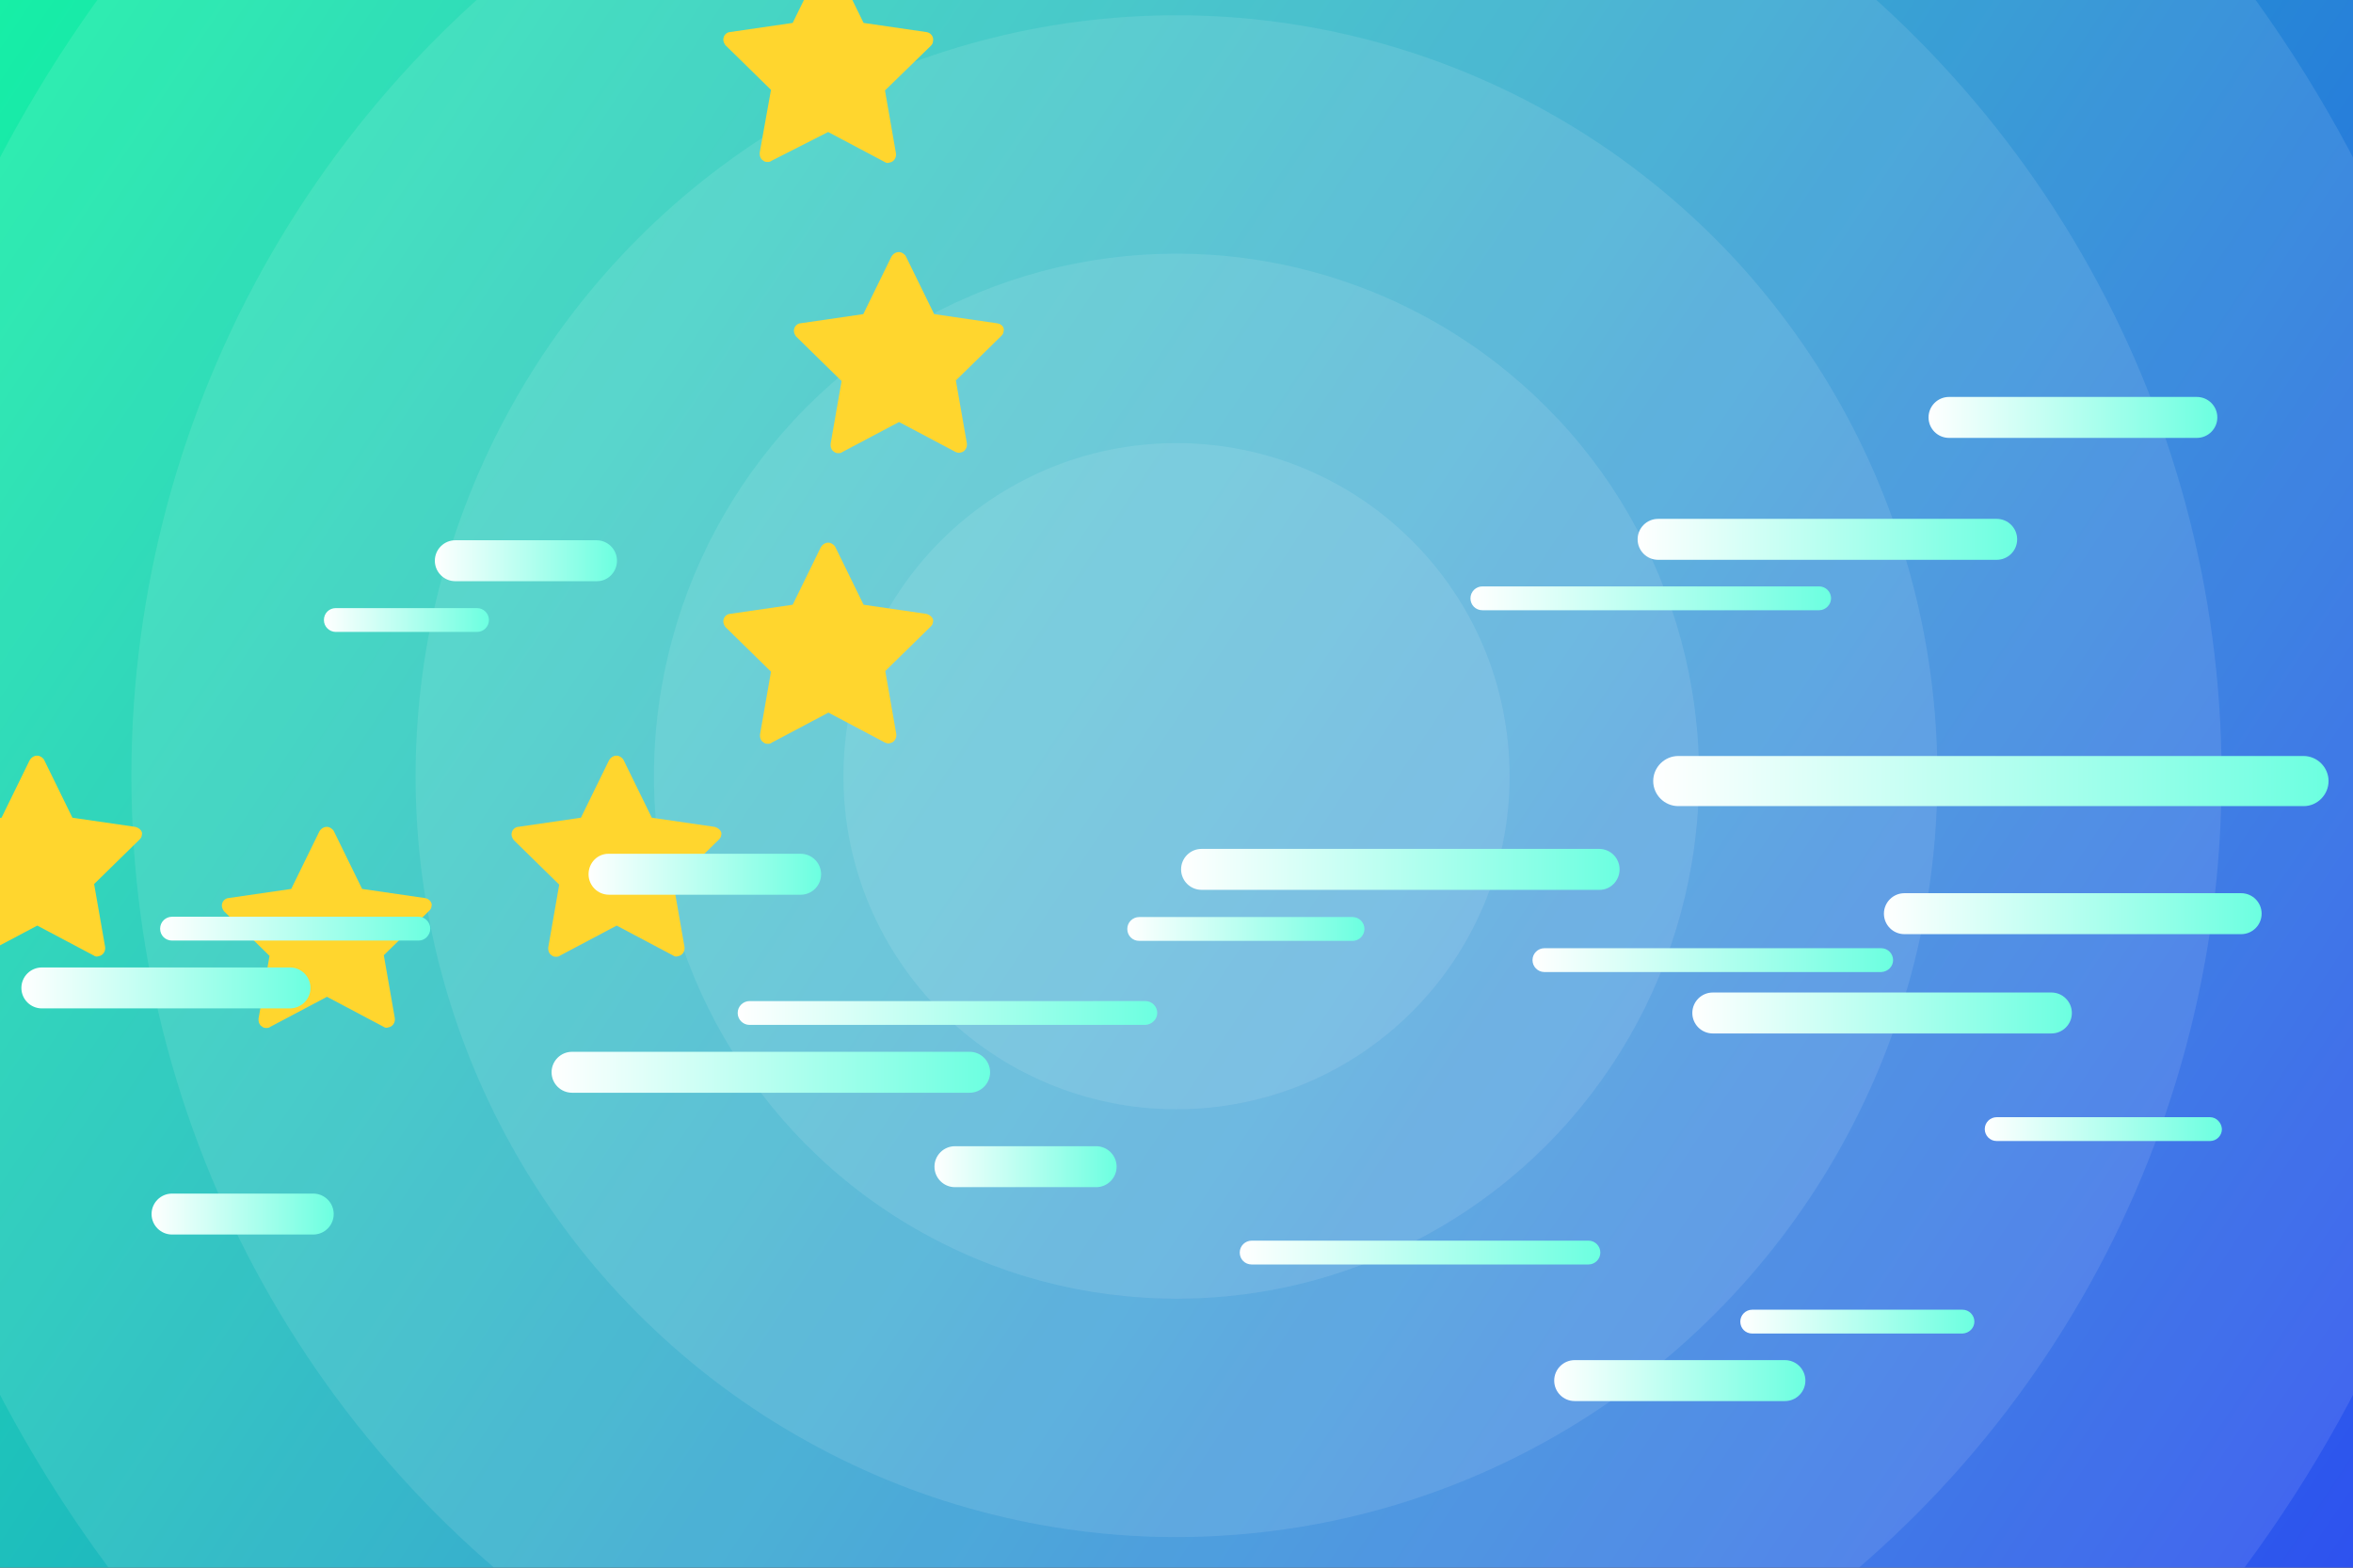 <?xml version="1.0" encoding="utf-8"?>
<!-- Generator: Adobe Illustrator 27.9.3, SVG Export Plug-In . SVG Version: 9.03 Build 53313)  -->
<svg version="1.1" id="Layer_1" xmlns="http://www.w3.org/2000/svg" xmlns:xlink="http://www.w3.org/1999/xlink" x="0px" y="0px"
	 width="770px" height="513px" viewBox="0 0 770 513" style="enable-background:new 0 0 770 513;" xml:space="preserve">
<rect x="0" y="0" width="770" height="513" fill="#333333" stroke="none"/>
<style type="text/css">
	.st0{clip-path:url(#SVGID_00000078738960893193069460000005873382429153682077_);fill:none;}
	
		.st1{clip-path:url(#SVGID_00000078738960893193069460000005873382429153682077_);fill:url(#SVGID_00000096020533900268096030000016398642147825315513_);}
	.st2{opacity:0.1;clip-path:url(#SVGID_00000078738960893193069460000005873382429153682077_);}
	.st3{fill:#FFFFFF;}
	.st4{clip-path:url(#SVGID_00000183935119428943363680000016379222492423386755_);fill:#FFD62E;}
	.st5{fill:url(#SVGID_00000102539204944738212600000013592339332955110571_);}
	.st6{fill:url(#SVGID_00000119836187699866806910000009191888812238935996_);}
	.st7{fill:url(#SVGID_00000091718165522053877220000008428159274427706548_);}
	.st8{fill:url(#SVGID_00000109746441338674883350000004790757415077767869_);}
	.st9{fill:url(#SVGID_00000164479647877271846910000013376009827006156209_);}
	.st10{fill:url(#SVGID_00000129166160417119072490000000880959065074306963_);}
	.st11{fill:url(#SVGID_00000123414005649481874100000008943275283395850142_);}
	.st12{fill:url(#SVGID_00000064335471484043423710000012537745319620309152_);}
	.st13{fill:url(#SVGID_00000004503607332673727690000006323946819884009629_);}
	.st14{fill:url(#SVGID_00000117671135199272776050000003876258513140569487_);}
	.st15{fill:url(#SVGID_00000085240165224919168390000014689718731564325770_);}
	.st16{fill:url(#SVGID_00000060021286598362898140000009116962815991243431_);}
	.st17{fill:url(#SVGID_00000149363010124139465790000002258837659422251702_);}
	.st18{fill:url(#SVGID_00000057120459805031774910000013891544318774809231_);}
	.st19{fill:url(#SVGID_00000103260166848311747190000012682157488710615448_);}
	.st20{fill:url(#SVGID_00000057830966130447987550000015378305731475407250_);}
	.st21{fill:url(#SVGID_00000110467005028050119370000010669900133411669126_);}
	.st22{fill:url(#SVGID_00000029044949027440648800000012974409683579892626_);}
	.st23{fill:url(#SVGID_00000129912096679037433540000013439506098570627986_);}
	.st24{fill:url(#SVGID_00000152970191936858204830000003025915216001351822_);}
	.st25{fill:url(#SVGID_00000173857443605028850840000008120954701968405668_);}
	.st26{fill:url(#SVGID_00000048459608568575186390000001429768210172292251_);}
</style>
<g>
	<defs>
		<rect id="SVGID_1_" y="0" width="770" height="513"/>
	</defs>
	<clipPath id="SVGID_00000043422566209655110870000000376712839852520614_">
		<use xlink:href="#SVGID_1_"  style="overflow:visible;"/>
	</clipPath>
	
		<rect y="0" style="clip-path:url(#SVGID_00000043422566209655110870000000376712839852520614_);fill:none;" width="770" height="513"/>
	
		<linearGradient id="SVGID_00000168814400734323913800000004493657986488677798_" gradientUnits="userSpaceOnUse" x1="4.438870e-06" y1="704.898" x2="770" y2="1217.898" gradientTransform="matrix(1 0 0 1 0 -704.898)">
		<stop  offset="0" style="stop-color:#17EFA6"/>
		<stop  offset="1" style="stop-color:#2E52EF"/>
	</linearGradient>
	
		<rect y="0" style="clip-path:url(#SVGID_00000043422566209655110870000000376712839852520614_);fill:url(#SVGID_00000168814400734323913800000004493657986488677798_);" width="770" height="513"/>
	
		<rect y="0" style="clip-path:url(#SVGID_00000043422566209655110870000000376712839852520614_);fill:none;" width="770" height="513"/>
	<g style="opacity:0.1;clip-path:url(#SVGID_00000043422566209655110870000000376712839852520614_);">
		<circle class="st3" cx="385" cy="254" r="109"/>
	</g>
	
		<rect y="0" style="clip-path:url(#SVGID_00000043422566209655110870000000376712839852520614_);fill:none;" width="770" height="513"/>
	<g style="opacity:0.1;clip-path:url(#SVGID_00000043422566209655110870000000376712839852520614_);">
		<circle class="st3" cx="385" cy="254" r="171"/>
	</g>
	
		<rect y="0" style="clip-path:url(#SVGID_00000043422566209655110870000000376712839852520614_);fill:none;" width="770" height="513"/>
	<g style="opacity:0.1;clip-path:url(#SVGID_00000043422566209655110870000000376712839852520614_);">
		<circle class="st3" cx="385" cy="254" r="249"/>
	</g>
	
		<rect y="0" style="clip-path:url(#SVGID_00000043422566209655110870000000376712839852520614_);fill:none;" width="770" height="513"/>
	<g style="opacity:0.1;clip-path:url(#SVGID_00000043422566209655110870000000376712839852520614_);">
		<circle class="st3" cx="385" cy="254" r="342"/>
	</g>
	
		<rect y="0" style="clip-path:url(#SVGID_00000043422566209655110870000000376712839852520614_);fill:none;" width="770" height="513"/>
	<g style="opacity:0.1;clip-path:url(#SVGID_00000043422566209655110870000000376712839852520614_);">
		<circle class="st3" cx="385" cy="254" r="435"/>
	</g>
	
		<rect y="0" style="clip-path:url(#SVGID_00000043422566209655110870000000376712839852520614_);fill:none;" width="770" height="513"/>
</g>
<g>
	<defs>
		<rect id="SVGID_00000129186966172695826350000005169980832004718000_" x="-1" y="-0.1" width="427" height="356.1"/>
	</defs>
	<clipPath id="SVGID_00000035495353427071337320000012129693354059257263_">
		<use xlink:href="#SVGID_00000129186966172695826350000005169980832004718000_"  style="overflow:visible;"/>
	</clipPath>
	<path style="clip-path:url(#SVGID_00000035495353427071337320000012129693354059257263_);fill:#FFD62E;" d="M139.1-82.3l-20.6-3
		l-9.2-18.8c-0.2-0.5-0.7-0.9-1.2-1.2c-1.2-0.7-2.8-0.2-3.6,1.2l-9.2,18.8l-20.6,3c-0.5,0-1.1,0.4-1.4,0.7c-0.5,0.5-0.7,1.2-0.7,1.8
		c0,0.7,0.4,1.4,0.7,1.8l14.9,14.6l-3.6,20.6c0,0.5,0,0.9,0.2,1.4c0.2,0.5,0.5,0.9,0.9,1.1c0.4,0.4,0.9,0.5,1.4,0.5s0.9,0,1.4-0.4
		l18.5-9.8l18.5,9.8c0.5,0.4,1.1,0.4,1.6,0.2c1.4-0.2,2.3-1.6,2.1-3l-3.6-20.6l14.9-14.6c0.4-0.4,0.7-0.9,0.7-1.4
		C141.6-80.9,140.5-82.1,139.1-82.3L139.1-82.3z M236.2-59.2l-20.6-3l-9.2-18.8c-0.2-0.5-0.7-0.9-1.2-1.2c-1.2-0.7-2.8-0.2-3.6,1.2
		l-9.2,18.8l-20.6,3c-0.5,0-1.1,0.4-1.4,0.7c-0.5,0.5-0.7,1.2-0.7,1.8c0,0.7,0.4,1.4,0.7,1.8l14.9,14.6l-3.6,20.6
		c0,0.5,0,0.9,0.2,1.4c0.2,0.5,0.5,0.9,0.9,1.1c0.4,0.4,0.9,0.5,1.4,0.5s0.9,0,1.4-0.4l18.5-9.8l18.5,9.8c0.5,0.4,1.1,0.4,1.6,0.2
		c1.4-0.2,2.3-1.6,2.1-3l-3.6-20.6l14.9-14.6c0.4-0.4,0.7-0.9,0.7-1.4C238.7-57.6,237.6-59,236.2-59.2L236.2-59.2z M44.3-59.2
		l-20.6-3l-9.2-18.8c-0.2-0.5-0.7-0.9-1.2-1.2c-1.2-0.7-2.8-0.2-3.6,1.2L0.4-62.2l-20.6,3c-0.5,0-1.1,0.4-1.4,0.7
		c-0.5,0.5-0.7,1.2-0.7,1.8c0,0.7,0.4,1.4,0.7,1.8l14.9,14.6l-3.6,20.6c0,0.5,0,0.9,0.2,1.4c0.2,0.5,0.5,0.9,0.9,1.1
		c0.4,0.4,0.9,0.5,1.4,0.5s0.9,0,1.4-0.4l18.5-9.8L30.6-17c0.5,0.4,1.1,0.4,1.6,0.2c1.4-0.2,2.3-1.6,2.1-3l-3.6-20.6l14.9-14.6
		c0.4-0.4,0.7-0.9,0.7-1.4C46.8-57.6,45.8-59,44.3-59.2L44.3-59.2z M303.2,10.5l-20.6-3l-9.2-18.8c-0.2-0.5-0.7-0.9-1.2-1.2
		c-1.2-0.7-2.8-0.2-3.6,1.2l-9.2,18.8l-20.6,3c-0.5,0-1.1,0.4-1.4,0.7c-0.5,0.5-0.7,1.2-0.7,1.8c0,0.7,0.4,1.4,0.7,1.8l14.9,14.6
		L248.6,50c0,0.5,0,0.9,0.2,1.4c0.2,0.5,0.5,0.9,0.9,1.1c0.4,0.4,0.9,0.5,1.4,0.5s0.9,0,1.4-0.4l18.5-9.4l18.5,9.8
		c0.5,0.4,1.1,0.4,1.6,0.2c1.4-0.2,2.3-1.6,2.1-3l-3.6-20.6L304.6,15c0.4-0.4,0.7-0.9,0.7-1.4C305.7,12.1,304.6,10.7,303.2,10.5
		L303.2,10.5z M-25,10.5l-20.6-3l-9.2-18.8c-0.2-0.5-0.7-0.9-1.2-1.2c-1.2-0.7-2.8-0.2-3.6,1.2l-9.2,18.8l-20.6,3
		c-0.5,0-1.1,0.4-1.4,0.7c-0.5,0.5-0.7,1.2-0.7,1.8c0,0.7,0.4,1.4,0.7,1.8L-76,29.4L-79.6,50c0,0.5,0,0.9,0.2,1.4
		c0.2,0.5,0.5,0.9,0.9,1.1c0.4,0.4,0.9,0.5,1.4,0.5c0.5,0,0.9,0,1.4-0.4l18.5-9.8l18.5,9.8c0.5,0.4,1.1,0.4,1.6,0.2
		c1.4-0.2,2.3-1.6,2.1-3l-3.6-20.6l14.9-14.6c0.4-0.4,0.7-0.9,0.7-1.4C-22.5,12.1-23.6,10.7-25,10.5L-25,10.5z M326.3,105.8l-20.6-3
		l-9.2-18.8c-0.2-0.5-0.7-0.9-1.2-1.2c-1.2-0.7-2.8-0.2-3.6,1.2l-9.2,18.8l-20.6,3c-0.5,0-1.1,0.4-1.4,0.7c-0.5,0.5-0.7,1.2-0.7,1.8
		c0,0.7,0.4,1.4,0.7,1.8l14.9,14.6l-3.6,20.6c0,0.5,0,0.9,0.2,1.4s0.5,0.9,0.9,1.1c0.4,0.4,0.9,0.5,1.4,0.5s0.9,0,1.4-0.4l18.5-9.8
		l18.5,9.8c0.5,0.2,1.1,0.4,1.6,0.2c1.4-0.2,2.3-1.6,2.1-3l-3.6-20.6l14.9-14.6c0.4-0.4,0.7-0.9,0.7-1.4
		C328.8,107.2,327.8,106,326.3,105.8L326.3,105.8z M-50.4,105.8l-20.6-3l-9.2-18.8c-0.2-0.5-0.7-0.9-1.2-1.2
		c-1.2-0.7-2.8-0.2-3.6,1.2l-9.2,18.8l-20.6,3c-0.5,0-1.1,0.4-1.4,0.7c-0.5,0.5-0.7,1.2-0.7,1.8c0,0.7,0.4,1.4,0.7,1.8l14.9,14.6
		l-3.6,20.6c0,0.5,0,0.9,0.2,1.4c0.2,0.5,0.5,0.9,0.9,1.1c0.4,0.4,0.9,0.5,1.4,0.5s0.9,0,1.4-0.4l18.5-9.8l18.5,9.8
		c0.5,0.2,1.1,0.4,1.6,0.2c1.4-0.2,2.3-1.6,2.1-3l-3.6-20.6l14.9-14.6c0.4-0.4,0.7-0.9,0.7-1.4C-47.9,107.2-49,106-50.4,105.8
		L-50.4,105.8z M303.2,200.9l-20.6-3l-9.2-18.8c-0.2-0.5-0.7-0.9-1.2-1.2c-1.2-0.7-2.8-0.2-3.6,1.2l-9.2,18.8l-20.6,3
		c-0.5,0-1.1,0.4-1.4,0.7c-0.5,0.5-0.7,1.2-0.7,1.8c0,0.7,0.4,1.4,0.7,1.8l14.9,14.6l-3.6,20.6c0,0.5,0,0.9,0.2,1.4
		c0.2,0.5,0.5,0.9,0.9,1.1c0.4,0.4,0.9,0.5,1.4,0.5s0.9,0,1.4-0.4l18.5-9.8l18.5,9.8c0.5,0.2,1.1,0.4,1.6,0.2c1.4-0.2,2.3-1.6,2.1-3
		l-3.6-20.6l14.9-14.6c0.4-0.4,0.7-0.9,0.7-1.4C305.7,202.5,304.6,201.3,303.2,200.9L303.2,200.9z M-25,200.9l-20.6-3l-9.2-18.8
		c-0.2-0.5-0.7-0.9-1.2-1.2c-1.2-0.7-2.8-0.2-3.6,1.2l-9.2,18.8l-20.6,3c-0.5,0-1.1,0.4-1.4,0.7c-0.5,0.5-0.7,1.2-0.7,1.8
		c0,0.7,0.4,1.4,0.7,1.8l14.9,14.6l-3.6,20.6c0,0.5,0,0.9,0.2,1.4c0.2,0.5,0.5,0.9,0.9,1.1c0.4,0.4,0.9,0.5,1.4,0.5
		c0.5,0,0.9,0,1.4-0.4l18.5-9.8l18.5,9.8c0.5,0.2,1.1,0.4,1.6,0.2c1.4-0.2,2.3-1.6,2.1-3l-3.6-20.6l14.9-14.6
		c0.4-0.4,0.7-0.9,0.7-1.4C-22.5,202.5-23.6,201.3-25,200.9L-25,200.9z M233.9,270.6l-20.6-3l-9.2-18.8c-0.2-0.5-0.7-0.9-1.2-1.2
		c-1.2-0.7-2.8-0.2-3.6,1.2l-9.2,18.8l-20.6,3c-0.5,0-1.1,0.4-1.4,0.7c-0.5,0.5-0.7,1.2-0.7,1.8c0,0.7,0.4,1.4,0.7,1.8l14.9,14.6
		l-3.6,20.6c0,0.5,0,0.9,0.2,1.4c0.2,0.5,0.5,0.9,0.9,1.1c0.4,0.4,0.9,0.5,1.4,0.5s0.9,0,1.4-0.4l18.5-9.8l18.5,9.8
		c0.5,0.4,1.1,0.4,1.6,0.2c1.4-0.2,2.3-1.6,2.1-3l-3.6-20.6l14.9-14.6c0.4-0.4,0.7-0.9,0.7-1.4C236.4,272.2,235.3,271,233.9,270.6
		L233.9,270.6z M44.3,270.6l-20.6-3l-9.2-18.8c-0.2-0.5-0.7-0.9-1.2-1.2c-1.2-0.7-2.8-0.2-3.6,1.2l-9.2,18.8l-20.6,3
		c-0.5,0-1.1,0.4-1.4,0.7c-0.5,0.5-0.7,1.2-0.7,1.8c0,0.7,0.4,1.4,0.7,1.8l14.9,14.6l-3.6,20.6c0,0.5,0,0.9,0.2,1.4
		c0.2,0.5,0.5,0.9,0.9,1.1c0.4,0.4,0.9,0.5,1.4,0.5s0.9,0,1.4-0.4l18.5-9.8l18.5,9.8c0.5,0.4,1.1,0.4,1.6,0.2c1.4-0.2,2.3-1.6,2.1-3
		l-3.6-20.6l14.9-14.6c0.4-0.4,0.7-0.9,0.7-1.4C46.8,272.2,45.8,271,44.3,270.6L44.3,270.6z M139.1,293.9l-20.6-3l-9.2-18.8
		c-0.2-0.5-0.7-0.9-1.2-1.2c-1.2-0.7-2.8-0.2-3.6,1.2l-9.2,18.8l-20.6,3c-0.5,0-1.1,0.4-1.4,0.7c-0.5,0.5-0.7,1.2-0.7,1.8
		c0,0.7,0.4,1.4,0.7,1.8l14.9,14.6l-3.6,20.6c0,0.5,0,0.9,0.2,1.4c0.2,0.5,0.5,0.9,0.9,1.1c0.4,0.4,0.9,0.5,1.4,0.5s0.9,0,1.4-0.4
		l18.5-9.8l18.5,9.8c0.5,0.4,1.1,0.4,1.6,0.2c1.4-0.2,2.3-1.6,2.1-3l-3.6-20.6l14.9-14.6c0.4-0.4,0.7-0.9,0.7-1.4
		C141.6,295.5,140.5,294.1,139.1,293.9L139.1,293.9z"/>
</g>
<g>
	
		<linearGradient id="SVGID_00000078735827225216145930000002886850532785342102_" gradientUnits="userSpaceOnUse" x1="49.547" y1="397.376" x2="109.235" y2="397.376">
		<stop  offset="3.281990e-04" style="stop-color:#FFFFFF"/>
		<stop  offset="1" style="stop-color:#6CFFE0"/>
	</linearGradient>
	<path style="fill:url(#SVGID_00000078735827225216145930000002886850532785342102_);" d="M102.5,390.6H56.3c-3.7,0-6.7,3-6.7,6.7
		s3,6.7,6.7,6.7h46.2c3.7,0,6.7-3,6.7-6.7S106.2,390.6,102.5,390.6z"/>
	
		<linearGradient id="SVGID_00000098202907616218252690000018339803350041455266_" gradientUnits="userSpaceOnUse" x1="180.429" y1="350.865" x2="323.981" y2="350.865">
		<stop  offset="3.281990e-04" style="stop-color:#FFFFFF"/>
		<stop  offset="1" style="stop-color:#6CFFE0"/>
	</linearGradient>
	<path style="fill:url(#SVGID_00000098202907616218252690000018339803350041455266_);" d="M324,350.9c0-3.7-3-6.7-6.7-6.7H187.2
		c-3.7,0-6.7,3-6.7,6.7s3,6.7,6.7,6.7h130.1C321,357.6,324,354.6,324,350.9z"/>
	
		<linearGradient id="SVGID_00000050631311011496428130000008824567278255977903_" gradientUnits="userSpaceOnUse" x1="553.776" y1="331.485" x2="678.071" y2="331.485">
		<stop  offset="3.281990e-04" style="stop-color:#FFFFFF"/>
		<stop  offset="1" style="stop-color:#6CFFE0"/>
	</linearGradient>
	<path style="fill:url(#SVGID_00000050631311011496428130000008824567278255977903_);" d="M560.5,338.2h110.8c3.7,0,6.7-3,6.7-6.7
		c0-3.7-3-6.7-6.7-6.7H560.5c-3.7,0-6.7,3-6.7,6.7C553.8,335.2,556.8,338.2,560.5,338.2z"/>
	
		<linearGradient id="SVGID_00000087390274099803879780000006942094641843381908_" gradientUnits="userSpaceOnUse" x1="192.615" y1="286.063" x2="268.771" y2="286.063">
		<stop  offset="3.281990e-04" style="stop-color:#FFFFFF"/>
		<stop  offset="1" style="stop-color:#6CFFE0"/>
	</linearGradient>
	<path style="fill:url(#SVGID_00000087390274099803879780000006942094641843381908_);" d="M192.6,286.1c0,3.7,3,6.7,6.7,6.7H262
		c3.7,0,6.7-3,6.7-6.7c0-3.7-3-6.7-6.7-6.7h-62.7C195.6,279.3,192.6,282.3,192.6,286.1z"/>
	
		<linearGradient id="SVGID_00000047041030879556358800000000958211397743781506_" gradientUnits="userSpaceOnUse" x1="535.886" y1="176.442" x2="660.182" y2="176.442">
		<stop  offset="3.281990e-04" style="stop-color:#FFFFFF"/>
		<stop  offset="1" style="stop-color:#6CFFE0"/>
	</linearGradient>
	<path style="fill:url(#SVGID_00000047041030879556358800000000958211397743781506_);" d="M542.6,183.2h110.8c3.7,0,6.7-3,6.7-6.7
		c0-3.7-3-6.7-6.7-6.7H542.6c-3.7,0-6.7,3-6.7,6.7C535.9,180.2,538.9,183.2,542.6,183.2z"/>
	
		<linearGradient id="SVGID_00000033354887158201583380000003224933085799656874_" gradientUnits="userSpaceOnUse" x1="142.182" y1="183.524" x2="201.871" y2="183.524">
		<stop  offset="3.281990e-04" style="stop-color:#FFFFFF"/>
		<stop  offset="1" style="stop-color:#6CFFE0"/>
	</linearGradient>
	<path style="fill:url(#SVGID_00000033354887158201583380000003224933085799656874_);" d="M201.9,183.5c0-3.7-3-6.7-6.7-6.7h-46.2
		c-3.7,0-6.7,3-6.7,6.7c0,3.7,3,6.7,6.7,6.7h46.2C198.9,190.3,201.9,187.2,201.9,183.5z"/>
	
		<linearGradient id="SVGID_00000081605266655885247450000006499891369068029620_" gradientUnits="userSpaceOnUse" x1="508.529" y1="451.867" x2="590.848" y2="451.867">
		<stop  offset="3.281990e-04" style="stop-color:#FFFFFF"/>
		<stop  offset="1" style="stop-color:#6CFFE0"/>
	</linearGradient>
	<path style="fill:url(#SVGID_00000081605266655885247450000006499891369068029620_);" d="M584.1,445.1h-68.8c-3.7,0-6.7,3-6.7,6.7
		c0,3.7,3,6.7,6.7,6.7h68.8c3.7,0,6.7-3,6.7-6.7C590.8,448.1,587.8,445.1,584.1,445.1z"/>
	
		<linearGradient id="SVGID_00000025425970245457021440000010281773875593812392_" gradientUnits="userSpaceOnUse" x1="616.421" y1="299.061" x2="740.146" y2="299.061">
		<stop  offset="3.281990e-04" style="stop-color:#FFFFFF"/>
		<stop  offset="1" style="stop-color:#6CFFE0"/>
	</linearGradient>
	<path style="fill:url(#SVGID_00000025425970245457021440000010281773875593812392_);" d="M733.4,292.3H623.2c-3.7,0-6.7,3-6.7,6.7
		s3,6.7,6.7,6.7h110.2c3.7,0,6.7-3,6.7-6.7S737.1,292.3,733.4,292.3z"/>
	
		<linearGradient id="SVGID_00000082362702636137935920000018129446480610971316_" gradientUnits="userSpaceOnUse" x1="305.745" y1="381.799" x2="365.433" y2="381.799">
		<stop  offset="3.281990e-04" style="stop-color:#FFFFFF"/>
		<stop  offset="1" style="stop-color:#6CFFE0"/>
	</linearGradient>
	<path style="fill:url(#SVGID_00000082362702636137935920000018129446480610971316_);" d="M358.7,375.1h-46.2c-3.7,0-6.7,3-6.7,6.7
		c0,3.7,3,6.7,6.7,6.7h46.2c3.7,0,6.7-3,6.7-6.7C365.4,378.1,362.4,375.1,358.7,375.1z"/>
	
		<linearGradient id="SVGID_00000094614741300234413160000016247194218403850153_" gradientUnits="userSpaceOnUse" x1="368.978" y1="303.906" x2="446.434" y2="303.906">
		<stop  offset="3.281990e-04" style="stop-color:#FFFFFF"/>
		<stop  offset="1" style="stop-color:#6CFFE0"/>
	</linearGradient>
	<path style="fill:url(#SVGID_00000094614741300234413160000016247194218403850153_);" d="M442.6,300.1h-69.8
		c-2.1,0-3.9,1.7-3.9,3.9s1.7,3.9,3.9,3.9h69.8c2.1,0,3.9-1.7,3.9-3.9S444.7,300.1,442.6,300.1z"/>
	
		<linearGradient id="SVGID_00000135669847239399105090000007861713975412026771_" gradientUnits="userSpaceOnUse" x1="649.591" y1="369.501" x2="727.047" y2="369.501">
		<stop  offset="3.281990e-04" style="stop-color:#FFFFFF"/>
		<stop  offset="1" style="stop-color:#6CFFE0"/>
	</linearGradient>
	<path style="fill:url(#SVGID_00000135669847239399105090000007861713975412026771_);" d="M723.2,365.6h-69.8
		c-2.1,0-3.9,1.7-3.9,3.9c0,2.1,1.7,3.9,3.9,3.9h69.8c2.1,0,3.9-1.7,3.9-3.9C727,367.4,725.3,365.6,723.2,365.6z"/>
	<g>
		
			<linearGradient id="SVGID_00000101783394849275948690000005315319398929539974_" gradientUnits="userSpaceOnUse" x1="106.042" y1="202.904" x2="159.954" y2="202.904">
			<stop  offset="3.281990e-04" style="stop-color:#FFFFFF"/>
			<stop  offset="1" style="stop-color:#6CFFE0"/>
		</linearGradient>
		<path style="fill:url(#SVGID_00000101783394849275948690000005315319398929539974_);" d="M156.1,206.8h-46.2
			c-2.1,0-3.9-1.7-3.9-3.9s1.7-3.9,3.9-3.9h46.2c2.1,0,3.9,1.7,3.9,3.9S158.2,206.8,156.1,206.8z"/>
	</g>
	<g>
		
			<linearGradient id="SVGID_00000057859462297492673720000012794615921142768824_" gradientUnits="userSpaceOnUse" x1="52.435" y1="303.906" x2="140.841" y2="303.906">
			<stop  offset="3.281990e-04" style="stop-color:#FFFFFF"/>
			<stop  offset="1" style="stop-color:#6CFFE0"/>
		</linearGradient>
		<path style="fill:url(#SVGID_00000057859462297492673720000012794615921142768824_);" d="M140.8,303.9c0-2.1-1.7-3.9-3.9-3.9H56.3
			c-2.1,0-3.9,1.7-3.9,3.9s1.7,3.9,3.9,3.9H137C139.1,307.8,140.8,306,140.8,303.9z"/>
	</g>
	<g>
		
			<linearGradient id="SVGID_00000088854465474853473490000017219393865316306616_" gradientUnits="userSpaceOnUse" x1="6.985" y1="323.286" x2="101.586" y2="323.286">
			<stop  offset="3.281990e-04" style="stop-color:#FFFFFF"/>
			<stop  offset="1" style="stop-color:#6CFFE0"/>
		</linearGradient>
		<path style="fill:url(#SVGID_00000088854465474853473490000017219393865316306616_);" d="M101.6,323.3c0-3.7-3-6.7-6.7-6.7H13.7
			c-3.7,0-6.7,3-6.7,6.7s3,6.7,6.7,6.7h81.1C98.6,330,101.6,327,101.6,323.3z"/>
	</g>
	<g>
		
			<linearGradient id="SVGID_00000108268160444111939180000005429421872591457952_" gradientUnits="userSpaceOnUse" x1="630.984" y1="136.564" x2="725.584" y2="136.564">
			<stop  offset="3.281990e-04" style="stop-color:#FFFFFF"/>
			<stop  offset="1" style="stop-color:#6CFFE0"/>
		</linearGradient>
		<path style="fill:url(#SVGID_00000108268160444111939180000005429421872591457952_);" d="M725.6,136.6c0-3.7-3-6.7-6.7-6.7h-81.1
			c-3.7,0-6.7,3-6.7,6.7s3,6.7,6.7,6.7h81.1C722.6,143.3,725.6,140.3,725.6,136.6z"/>
	</g>
	<g>
		
			<linearGradient id="SVGID_00000057149288764878125510000000165910261811019194_" gradientUnits="userSpaceOnUse" x1="241.459" y1="331.485" x2="378.662" y2="331.485">
			<stop  offset="3.281990e-04" style="stop-color:#FFFFFF"/>
			<stop  offset="1" style="stop-color:#6CFFE0"/>
		</linearGradient>
		<path style="fill:url(#SVGID_00000057149288764878125510000000165910261811019194_);" d="M378.7,331.5c0-2.1-1.7-3.9-3.9-3.9
			H245.3c-2.1,0-3.9,1.7-3.9,3.9c0,2.1,1.7,3.9,3.9,3.9h129.5C376.9,335.3,378.7,333.6,378.7,331.5z"/>
	</g>
	<g>
		
			<linearGradient id="SVGID_00000033329385339511834740000005701068977230600880_" gradientUnits="userSpaceOnUse" x1="569.56" y1="432.487" x2="646.1" y2="432.487">
			<stop  offset="3.281990e-04" style="stop-color:#FFFFFF"/>
			<stop  offset="1" style="stop-color:#6CFFE0"/>
		</linearGradient>
		<path style="fill:url(#SVGID_00000033329385339511834740000005701068977230600880_);" d="M646.1,432.5c0-2.1-1.7-3.9-3.9-3.9
			h-68.8c-2.1,0-3.9,1.7-3.9,3.9s1.7,3.9,3.9,3.9h68.8C644.4,436.3,646.1,434.6,646.1,432.5z"/>
	</g>
	<g>
		
			<linearGradient id="SVGID_00000140699085235592815340000014567502334436426668_" gradientUnits="userSpaceOnUse" x1="481.205" y1="195.823" x2="599.153" y2="195.823">
			<stop  offset="3.281990e-04" style="stop-color:#FFFFFF"/>
			<stop  offset="1" style="stop-color:#6CFFE0"/>
		</linearGradient>
		<path style="fill:url(#SVGID_00000140699085235592815340000014567502334436426668_);" d="M599.2,195.8c0-2.1-1.7-3.9-3.9-3.9
			H485.1c-2.1,0-3.9,1.7-3.9,3.9s1.7,3.9,3.9,3.9h110.2C597.4,199.7,599.2,197.9,599.2,195.8z"/>
	</g>
	<g>
		
			<linearGradient id="SVGID_00000078026046969707272300000013133394472000758180_" gradientUnits="userSpaceOnUse" x1="501.542" y1="314.154" x2="619.489" y2="314.154">
			<stop  offset="3.281990e-04" style="stop-color:#FFFFFF"/>
			<stop  offset="1" style="stop-color:#6CFFE0"/>
		</linearGradient>
		<path style="fill:url(#SVGID_00000078026046969707272300000013133394472000758180_);" d="M619.5,314.2c0-2.1-1.7-3.9-3.9-3.9
			H505.4c-2.1,0-3.9,1.7-3.9,3.9c0,2.1,1.7,3.9,3.9,3.9h110.2C617.8,318,619.5,316.3,619.5,314.2z"/>
	</g>
	<g>
		
			<linearGradient id="SVGID_00000173125796853498150480000014358515537355887770_" gradientUnits="userSpaceOnUse" x1="405.754" y1="409.905" x2="523.701" y2="409.905">
			<stop  offset="3.281990e-04" style="stop-color:#FFFFFF"/>
			<stop  offset="1" style="stop-color:#6CFFE0"/>
		</linearGradient>
		<path style="fill:url(#SVGID_00000173125796853498150480000014358515537355887770_);" d="M523.7,409.9c0-2.1-1.7-3.9-3.9-3.9
			H409.6c-2.1,0-3.9,1.7-3.9,3.9s1.7,3.9,3.9,3.9h110.2C522,413.8,523.7,412,523.7,409.9z"/>
	</g>
	<g>
		
			<linearGradient id="SVGID_00000064315739590065071790000009679614352629073830_" gradientUnits="userSpaceOnUse" x1="386.42" y1="284.525" x2="529.971" y2="284.525">
			<stop  offset="3.281990e-04" style="stop-color:#FFFFFF"/>
			<stop  offset="1" style="stop-color:#6CFFE0"/>
		</linearGradient>
		<path style="fill:url(#SVGID_00000064315739590065071790000009679614352629073830_);" d="M530,284.5c0-3.7-3-6.7-6.7-6.7H393.2
			c-3.7,0-6.7,3-6.7,6.7c0,3.7,3,6.7,6.7,6.7h130.1C527,291.3,530,288.2,530,284.5z"/>
	</g>
	<g>
		
			<linearGradient id="SVGID_00000029759011552537685760000004478042429513578402_" gradientUnits="userSpaceOnUse" x1="540.968" y1="255.574" x2="762" y2="255.574">
			<stop  offset="3.281990e-04" style="stop-color:#FFFFFF"/>
			<stop  offset="1" style="stop-color:#6CFFE0"/>
		</linearGradient>
		<path style="fill:url(#SVGID_00000029759011552537685760000004478042429513578402_);" d="M762,255.6c0-4.5-3.7-8.2-8.2-8.2H549.2
			c-4.5,0-8.2,3.7-8.2,8.2c0,4.5,3.7,8.2,8.2,8.2h204.7C758.3,263.8,762,260.1,762,255.6z"/>
	</g>
</g>
</svg>